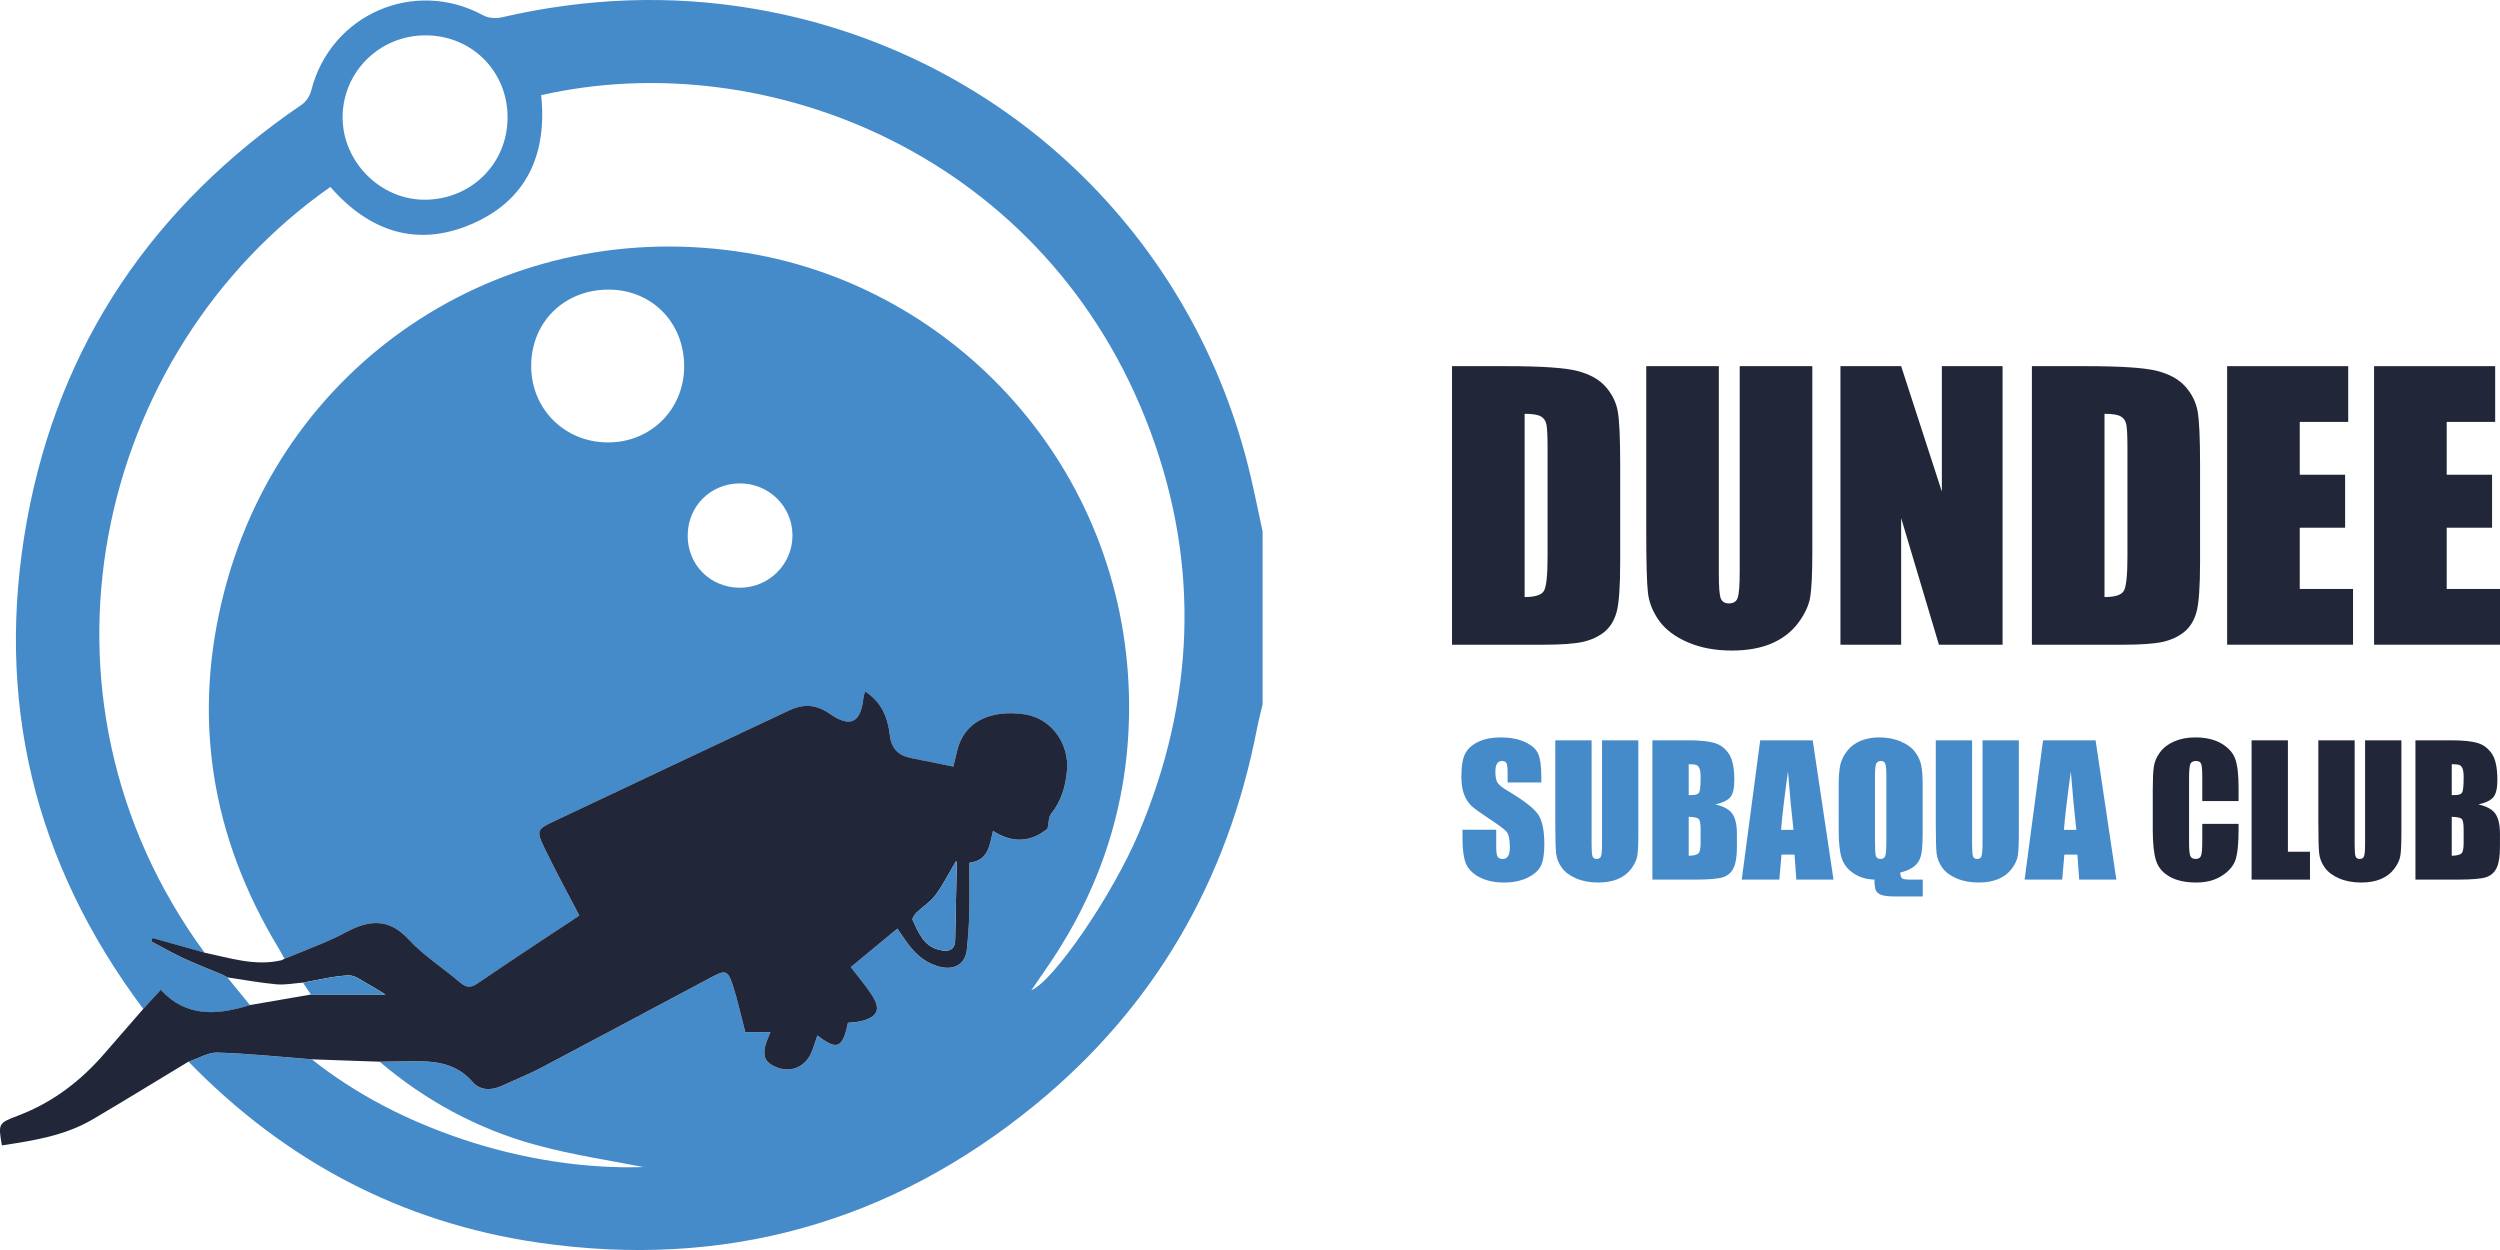<svg width="198" height="99" viewBox="0 0 198 99" fill="none" xmlns="http://www.w3.org/2000/svg">
<path d="M115 29H119.303C122.081 29 123.957 29.127 124.931 29.381C125.915 29.636 126.661 30.054 127.171 30.635C127.681 31.216 128 31.866 128.128 32.584C128.255 33.292 128.319 34.691 128.319 36.781V44.506C128.319 46.487 128.223 47.813 128.032 48.485C127.85 49.148 127.526 49.671 127.062 50.052C126.598 50.425 126.024 50.688 125.341 50.843C124.658 50.988 123.629 51.061 122.254 51.061H115V29ZM120.751 32.774V47.286C121.58 47.286 122.09 47.123 122.281 46.796C122.472 46.459 122.568 45.556 122.568 44.084V35.513C122.568 34.514 122.536 33.874 122.472 33.592C122.408 33.31 122.263 33.106 122.035 32.979C121.807 32.843 121.379 32.774 120.751 32.774Z" fill="#212738"/>
<path d="M143.536 29V43.743C143.536 45.415 143.482 46.591 143.372 47.273C143.263 47.945 142.94 48.64 142.403 49.357C141.865 50.066 141.155 50.606 140.272 50.979C139.397 51.342 138.364 51.524 137.171 51.524C135.85 51.524 134.684 51.306 133.674 50.87C132.663 50.434 131.907 49.866 131.406 49.166C130.905 48.467 130.609 47.731 130.518 46.959C130.427 46.178 130.382 44.543 130.382 42.054V29H136.132V45.542C136.132 46.505 136.183 47.123 136.283 47.395C136.392 47.659 136.606 47.79 136.925 47.79C137.289 47.79 137.521 47.645 137.621 47.354C137.731 47.054 137.785 46.355 137.785 45.256V29H143.536Z" fill="#212738"/>
<path d="M158.604 29V51.061H153.563L150.571 41.032V51.061H145.763V29H150.571L153.795 38.933V29H158.604Z" fill="#212738"/>
<path d="M160.926 29H165.229C168.007 29 169.883 29.127 170.857 29.381C171.841 29.636 172.587 30.054 173.097 30.635C173.607 31.216 173.926 31.866 174.053 32.584C174.181 33.292 174.245 34.691 174.245 36.781V44.506C174.245 46.487 174.149 47.813 173.958 48.485C173.776 49.148 173.452 49.671 172.988 50.052C172.524 50.425 171.95 50.688 171.267 50.843C170.584 50.988 169.555 51.061 168.18 51.061H160.926V29ZM166.677 32.774V47.286C167.506 47.286 168.016 47.123 168.207 46.796C168.398 46.459 168.494 45.556 168.494 44.084V35.513C168.494 34.514 168.462 33.874 168.398 33.592C168.334 33.31 168.189 33.106 167.961 32.979C167.733 32.843 167.305 32.774 166.677 32.774Z" fill="#212738"/>
<path d="M176.389 29H185.979V33.415H182.14V37.598H185.733V41.795H182.14V46.646H186.361V51.061H176.389V29Z" fill="#212738"/>
<path d="M188.028 29H197.618V33.415H193.779V37.598H197.372V41.795H193.779V46.646H198V51.061H188.028V29Z" fill="#212738"/>
<path d="M122.073 61.973H119.402V61.155C119.402 60.774 119.368 60.531 119.3 60.426C119.232 60.322 119.118 60.27 118.958 60.27C118.785 60.27 118.653 60.34 118.562 60.481C118.476 60.621 118.433 60.835 118.433 61.121C118.433 61.489 118.483 61.766 118.583 61.952C118.678 62.139 118.949 62.363 119.396 62.627C120.675 63.385 121.481 64.008 121.813 64.494C122.146 64.98 122.312 65.763 122.312 66.844C122.312 67.63 122.219 68.209 122.032 68.581C121.85 68.954 121.495 69.267 120.967 69.522C120.438 69.771 119.824 69.896 119.122 69.896C118.353 69.896 117.695 69.751 117.148 69.46C116.607 69.17 116.251 68.799 116.083 68.35C115.914 67.9 115.83 67.262 115.83 66.435V65.713H118.501V67.055C118.501 67.469 118.537 67.734 118.61 67.852C118.688 67.971 118.822 68.029 119.013 68.029C119.204 68.029 119.345 67.955 119.437 67.805C119.532 67.655 119.58 67.432 119.58 67.137C119.58 66.487 119.491 66.063 119.314 65.863C119.131 65.663 118.683 65.329 117.968 64.862C117.253 64.389 116.78 64.046 116.547 63.833C116.315 63.619 116.122 63.324 115.967 62.947C115.817 62.57 115.741 62.089 115.741 61.503C115.741 60.658 115.848 60.04 116.062 59.65C116.281 59.259 116.632 58.955 117.114 58.737C117.597 58.514 118.18 58.403 118.863 58.403C119.61 58.403 120.245 58.523 120.768 58.764C121.297 59.005 121.645 59.309 121.813 59.677C121.986 60.04 122.073 60.66 122.073 61.537V61.973Z" fill="#458BCA"/>
<path d="M129.757 58.634V66.006C129.757 66.842 129.73 67.43 129.675 67.771C129.62 68.107 129.459 68.454 129.19 68.813C128.921 69.167 128.566 69.438 128.125 69.624C127.687 69.805 127.171 69.896 126.574 69.896C125.914 69.896 125.331 69.787 124.826 69.569C124.32 69.351 123.942 69.067 123.692 68.718C123.441 68.368 123.293 68 123.248 67.614C123.202 67.223 123.179 66.406 123.179 65.161V58.634H126.055V66.905C126.055 67.387 126.08 67.696 126.13 67.832C126.185 67.964 126.292 68.029 126.451 68.029C126.633 68.029 126.749 67.957 126.799 67.811C126.854 67.662 126.881 67.312 126.881 66.762V58.634H129.757Z" fill="#458BCA"/>
<path d="M130.87 58.634H133.739C134.645 58.634 135.33 58.705 135.795 58.846C136.264 58.986 136.642 59.273 136.929 59.704C137.215 60.131 137.359 60.821 137.359 61.775C137.359 62.42 137.256 62.87 137.052 63.124C136.851 63.379 136.453 63.574 135.856 63.71C136.521 63.86 136.972 64.11 137.209 64.46C137.445 64.805 137.564 65.336 137.564 66.054V67.076C137.564 67.821 137.477 68.372 137.304 68.731C137.136 69.09 136.865 69.335 136.491 69.467C136.118 69.599 135.353 69.665 134.197 69.665H130.87V58.634ZM133.746 60.522V62.974C133.869 62.97 133.964 62.967 134.033 62.967C134.315 62.967 134.495 62.899 134.572 62.763C134.65 62.622 134.688 62.225 134.688 61.571C134.688 61.226 134.656 60.985 134.593 60.849C134.529 60.708 134.445 60.619 134.34 60.583C134.24 60.547 134.042 60.526 133.746 60.522ZM133.746 64.691V67.777C134.151 67.764 134.408 67.7 134.518 67.587C134.631 67.473 134.688 67.194 134.688 66.749V65.72C134.688 65.248 134.638 64.961 134.538 64.862C134.438 64.761 134.174 64.705 133.746 64.691Z" fill="#458BCA"/>
<path d="M143.567 58.634L145.214 69.665H142.27L142.126 67.682H141.095L140.924 69.665H137.946L139.408 58.634H143.567ZM142.044 65.727C141.899 64.478 141.753 62.936 141.607 61.101C141.316 63.208 141.134 64.75 141.061 65.727H142.044Z" fill="#458BCA"/>
<path d="M152.283 69.665V71H150.111C149.587 71 149.218 70.959 149.004 70.877C148.79 70.8 148.645 70.682 148.567 70.523C148.494 70.364 148.458 70.078 148.458 69.665C147.807 69.647 147.247 69.476 146.778 69.154C146.309 68.831 145.999 68.422 145.849 67.927C145.698 67.428 145.623 66.683 145.623 65.693V62.279C145.623 61.53 145.667 60.96 145.753 60.569C145.844 60.174 146.029 59.804 146.306 59.459C146.584 59.109 146.942 58.846 147.379 58.668C147.816 58.491 148.301 58.403 148.834 58.403C149.476 58.403 150.047 58.512 150.548 58.73C151.053 58.948 151.429 59.225 151.675 59.561C151.925 59.897 152.087 60.247 152.16 60.61C152.237 60.969 152.276 61.505 152.276 62.218V65.802C152.276 66.783 152.228 67.448 152.132 67.798C152.037 68.148 151.852 68.427 151.579 68.636C151.311 68.84 150.951 68.997 150.5 69.106C150.514 69.351 150.564 69.506 150.65 69.569C150.741 69.633 150.953 69.665 151.286 69.665H152.283ZM149.4 61.469C149.4 60.955 149.371 60.628 149.312 60.487C149.257 60.342 149.141 60.27 148.963 60.27C148.813 60.27 148.697 60.328 148.615 60.447C148.538 60.56 148.499 60.901 148.499 61.469V66.619C148.499 67.26 148.524 67.655 148.574 67.805C148.629 67.955 148.752 68.029 148.943 68.029C149.139 68.029 149.264 67.943 149.318 67.771C149.373 67.598 149.4 67.187 149.4 66.537V61.469Z" fill="#458BCA"/>
<path d="M159.892 58.634V66.006C159.892 66.842 159.864 67.43 159.81 67.771C159.755 68.107 159.593 68.454 159.325 68.813C159.056 69.167 158.701 69.438 158.259 69.624C157.822 69.805 157.305 69.896 156.709 69.896C156.048 69.896 155.466 69.787 154.96 69.569C154.455 69.351 154.077 69.067 153.826 68.718C153.576 68.368 153.428 68 153.382 67.614C153.337 67.223 153.314 66.406 153.314 65.161V58.634H156.19V66.905C156.19 67.387 156.215 67.696 156.265 67.832C156.319 67.964 156.426 68.029 156.586 68.029C156.768 68.029 156.884 67.957 156.934 67.811C156.989 67.662 157.016 67.312 157.016 66.762V58.634H159.892Z" fill="#458BCA"/>
<path d="M165.97 58.634L167.616 69.665H164.673L164.529 67.682H163.498L163.327 69.665H160.349L161.811 58.634H165.97ZM164.447 65.727C164.302 64.478 164.156 62.936 164.01 61.101C163.719 63.208 163.537 64.75 163.464 65.727H164.447Z" fill="#458BCA"/>
<path d="M177.295 63.444H174.419V61.523C174.419 60.964 174.387 60.617 174.324 60.481C174.264 60.34 174.13 60.27 173.921 60.27C173.684 60.27 173.534 60.353 173.47 60.522C173.406 60.69 173.374 61.053 173.374 61.612V66.735C173.374 67.271 173.406 67.621 173.47 67.784C173.534 67.948 173.677 68.029 173.9 68.029C174.114 68.029 174.253 67.948 174.317 67.784C174.385 67.621 174.419 67.237 174.419 66.633V65.25H177.295V65.679C177.295 66.819 177.213 67.628 177.049 68.105C176.89 68.581 176.532 68.999 175.977 69.358C175.426 69.717 174.745 69.896 173.934 69.896C173.092 69.896 172.398 69.744 171.851 69.44C171.305 69.135 170.943 68.715 170.765 68.179C170.588 67.639 170.499 66.828 170.499 65.747V62.525C170.499 61.73 170.526 61.135 170.581 60.74C170.635 60.34 170.797 59.956 171.066 59.588C171.339 59.22 171.715 58.932 172.193 58.723C172.675 58.51 173.229 58.403 173.852 58.403C174.699 58.403 175.398 58.566 175.949 58.893C176.5 59.22 176.862 59.629 177.035 60.12C177.208 60.606 177.295 61.364 177.295 62.395V63.444Z" fill="#212738"/>
<path d="M181.202 58.634V67.457H182.95V69.665H178.326V58.634H181.202Z" fill="#212738"/>
<path d="M190.19 58.634V66.006C190.19 66.842 190.163 67.43 190.108 67.771C190.053 68.107 189.892 68.454 189.623 68.813C189.355 69.167 188.999 69.438 188.558 69.624C188.121 69.805 187.604 69.896 187.007 69.896C186.347 69.896 185.764 69.787 185.259 69.569C184.753 69.351 184.375 69.067 184.125 68.718C183.874 68.368 183.727 68 183.681 67.614C183.635 67.223 183.613 66.406 183.613 65.161V58.634H186.488V66.905C186.488 67.387 186.513 67.696 186.563 67.832C186.618 67.964 186.725 68.029 186.884 68.029C187.066 68.029 187.183 67.957 187.233 67.811C187.287 67.662 187.315 67.312 187.315 66.762V58.634H190.19Z" fill="#212738"/>
<path d="M191.303 58.634H194.172C195.078 58.634 195.764 58.705 196.228 58.846C196.697 58.986 197.075 59.273 197.362 59.704C197.649 60.131 197.792 60.821 197.792 61.775C197.792 62.42 197.69 62.87 197.485 63.124C197.284 63.379 196.886 63.574 196.289 63.71C196.954 63.86 197.405 64.11 197.642 64.46C197.879 64.805 197.997 65.336 197.997 66.054V67.076C197.997 67.821 197.91 68.372 197.737 68.731C197.569 69.09 197.298 69.335 196.925 69.467C196.551 69.599 195.786 69.665 194.63 69.665H191.303V58.634ZM194.179 60.522V62.974C194.302 62.97 194.397 62.967 194.466 62.967C194.748 62.967 194.928 62.899 195.005 62.763C195.083 62.622 195.121 62.225 195.121 61.571C195.121 61.226 195.09 60.985 195.026 60.849C194.962 60.708 194.878 60.619 194.773 60.583C194.673 60.547 194.475 60.526 194.179 60.522ZM194.179 64.691V67.777C194.584 67.764 194.841 67.7 194.951 67.587C195.065 67.473 195.121 67.194 195.121 66.749V65.72C195.121 65.248 195.071 64.961 194.971 64.862C194.871 64.761 194.607 64.705 194.179 64.691Z" fill="#212738"/>
<g clip-path="url(#clip0_22_2)">
<path d="M100 42.112V55.772C99.849 56.421 99.679 57.065 99.551 57.717C97.228 69.716 91.466 79.739 82.004 87.486C70.528 96.881 57.318 100.543 42.648 98.416C31.814 96.844 22.57 91.951 14.931 84.084C15.703 83.831 16.481 83.344 17.242 83.367C19.733 83.445 22.216 83.711 24.701 83.904C28.28 86.735 32.286 88.763 36.594 90.215C41.492 91.865 46.529 92.579 50.962 92.431C48.542 91.944 45.389 91.493 42.34 90.65C37.789 89.391 33.686 87.165 30.072 84.092C30.624 84.084 31.175 84.076 31.728 84.068C33.796 84.04 35.864 83.886 37.445 85.711C38.029 86.386 38.942 86.386 39.789 85.99C40.814 85.51 41.87 85.093 42.872 84.566C47.392 82.181 51.896 79.765 56.411 77.366C57.441 76.819 57.657 76.871 58.023 77.987C58.414 79.173 58.675 80.403 59.024 81.741H61.019C60.844 82.205 60.683 82.523 60.607 82.862C60.485 83.417 60.472 83.938 61.064 84.311C62.305 85.093 63.716 84.689 64.272 83.344C64.449 82.916 64.577 82.471 64.736 82.012C66.306 83.224 66.734 83.036 67.156 81.011C67.5 80.969 67.863 80.966 68.202 80.878C69.535 80.536 69.788 79.947 69.039 78.797C68.549 78.047 67.959 77.361 67.383 76.605C68.604 75.596 69.814 74.593 71.076 73.55C71.381 73.991 71.642 74.397 71.932 74.781C72.612 75.682 73.434 76.381 74.589 76.605C75.677 76.819 76.459 76.295 76.574 75.195C76.671 74.262 76.743 73.321 76.764 72.382C76.796 71.053 76.772 69.721 76.772 68.331C78.267 68.157 78.366 67.004 78.645 65.811C80.21 66.835 81.694 66.697 82.966 65.628C83.066 65.182 83.037 64.71 83.256 64.442C84.072 63.438 84.396 62.278 84.505 61.038C84.701 58.879 83.248 56.89 81.162 56.583C78.668 56.212 76.386 56.987 75.797 59.507C75.711 59.88 75.617 60.25 75.505 60.717C74.368 60.487 73.269 60.258 72.169 60.044C71.162 59.849 70.601 59.315 70.476 58.235C70.317 56.864 69.843 55.613 68.515 54.771C68.46 54.972 68.4 55.112 68.385 55.261C68.178 57.242 67.365 57.677 65.727 56.541C64.642 55.788 63.635 55.73 62.485 56.275C56.27 59.213 50.042 62.125 43.829 65.073C42.523 65.693 42.476 65.818 43.107 67.137C43.97 68.939 44.935 70.693 45.882 72.518C43.211 74.29 40.496 76.058 37.828 77.888C37.239 78.292 36.889 78.203 36.401 77.786C35.066 76.65 33.548 75.693 32.374 74.415C30.797 72.695 29.211 72.87 27.416 73.829C26.848 74.134 26.264 74.41 25.669 74.663C24.631 75.104 23.58 75.516 22.534 75.938C22.375 75.654 22.226 75.367 22.059 75.091C16.697 66.22 15.166 56.715 17.798 46.703C22.649 28.247 40.316 16.926 59.181 20.038C75.638 22.752 88.983 36.961 89.414 55.107C89.586 62.336 87.718 69.056 83.864 75.195C83.193 76.264 82.453 77.291 81.681 78.43C83.433 77.705 88.097 70.943 90.204 65.941C94.604 55.496 95.066 44.844 91.125 34.203C83.011 12.286 60.706 3.472 42.862 7.539C43.344 12.197 41.737 15.87 37.33 17.757C32.974 19.621 29.211 18.299 26.165 14.806C7.511 27.877 1.257 55.084 16.207 75.456C14.832 75.07 13.458 74.684 12.081 74.296C12.044 74.384 12.01 74.473 11.974 74.561C12.816 75.007 13.64 75.487 14.504 75.886C15.544 76.368 16.614 76.78 17.672 77.223C17.787 77.291 17.905 77.356 18.019 77.424L18.012 77.416C18.609 78.146 19.203 78.878 19.801 79.608C17.229 80.416 14.754 80.607 12.738 78.399C12.216 78.97 11.783 79.441 11.351 79.913C2.671 68.339 -0.443 55.365 2.139 41.19C4.689 27.202 12.154 16.29 23.903 8.284C24.255 8.044 24.55 7.57 24.657 7.148C26.185 1.137 32.82 -1.752 38.271 1.215C38.67 1.431 39.268 1.481 39.721 1.376C46.39 -0.167 53.088 -0.451 59.846 0.717C79.302 4.077 94.632 18.584 99.087 37.879C99.413 39.287 99.698 40.702 100.003 42.112H100ZM33.689 2.8C30.038 2.802 27.109 5.727 27.135 9.343C27.161 12.833 30.131 15.81 33.6 15.818C37.291 15.828 40.181 12.987 40.199 9.332C40.22 5.657 37.366 2.794 33.689 2.8ZM48.221 22.937C44.698 22.927 42.077 25.497 42.069 28.972C42.061 32.371 44.693 35.014 48.109 35.04C51.526 35.066 54.178 32.441 54.186 29.026C54.191 25.557 51.638 22.947 48.221 22.937ZM54.462 42.433C54.47 44.761 56.275 46.552 58.612 46.547C60.907 46.541 62.769 44.68 62.764 42.399C62.756 40.105 60.894 38.275 58.581 38.286C56.26 38.296 54.457 40.113 54.465 42.436L54.462 42.433Z" fill="#458BCA"/>
<path d="M16.207 75.456C18.21 75.865 20.187 76.54 22.278 76.055C22.367 76.034 22.448 75.974 22.534 75.933C23.58 75.51 24.631 75.099 25.669 74.658C26.264 74.405 26.848 74.129 27.416 73.824C29.208 72.865 30.794 72.69 32.374 74.41C33.548 75.688 35.069 76.644 36.401 77.781C36.889 78.198 37.239 78.287 37.828 77.882C40.496 76.053 43.211 74.285 45.882 72.513C44.935 70.688 43.97 68.933 43.107 67.132C42.473 65.811 42.523 65.688 43.829 65.068C50.039 62.119 56.27 59.208 62.485 56.27C63.635 55.725 64.642 55.782 65.727 56.536C67.365 57.672 68.178 57.237 68.385 55.256C68.4 55.11 68.46 54.966 68.515 54.766C69.845 55.61 70.317 56.861 70.476 58.23C70.601 59.307 71.165 59.844 72.169 60.039C73.269 60.253 74.37 60.482 75.505 60.712C75.617 60.245 75.711 59.875 75.797 59.502C76.386 56.981 78.668 56.207 81.162 56.577C83.248 56.888 84.698 58.874 84.505 61.032C84.393 62.276 84.07 63.433 83.256 64.437C83.037 64.705 83.066 65.177 82.966 65.623C81.694 66.692 80.212 66.827 78.645 65.805C78.366 66.999 78.264 68.151 76.772 68.326C76.772 69.716 76.796 71.048 76.764 72.377C76.741 73.316 76.671 74.257 76.574 75.19C76.459 76.29 75.677 76.814 74.589 76.6C73.434 76.373 72.612 75.677 71.932 74.775C71.642 74.392 71.381 73.985 71.076 73.545C69.816 74.588 68.604 75.591 67.383 76.6C67.959 77.353 68.552 78.039 69.039 78.792C69.788 79.942 69.535 80.531 68.202 80.873C67.863 80.959 67.5 80.964 67.156 81.005C66.734 83.031 66.306 83.216 64.736 82.007C64.577 82.465 64.449 82.911 64.272 83.338C63.716 84.684 62.305 85.088 61.064 84.306C60.471 83.933 60.485 83.412 60.607 82.856C60.683 82.517 60.844 82.199 61.019 81.735H59.024C58.672 80.398 58.411 79.17 58.023 77.982C57.655 76.866 57.438 76.814 56.411 77.361C51.896 79.759 47.395 82.176 42.872 84.561C41.873 85.088 40.814 85.502 39.789 85.984C38.942 86.383 38.029 86.381 37.445 85.706C35.864 83.881 33.796 84.034 31.728 84.063C31.175 84.071 30.624 84.079 30.072 84.087C28.282 84.024 26.493 83.962 24.701 83.899C22.216 83.706 19.73 83.44 17.242 83.362C16.481 83.338 15.703 83.826 14.931 84.079C12.412 85.601 9.903 87.142 7.368 88.638C5.146 89.952 2.647 90.335 0.151 90.716C-0.141 89.006 -0.159 88.959 1.411 88.364C4.152 87.329 6.387 85.625 8.283 83.427C9.301 82.249 10.325 81.078 11.348 79.905C11.781 79.434 12.211 78.962 12.735 78.391C14.751 80.599 17.227 80.406 19.798 79.6C21.407 79.322 23.017 79.043 24.628 78.766C26.623 78.766 28.616 78.766 30.525 78.766C30.157 78.542 29.701 78.24 29.219 77.982C28.692 77.7 28.128 77.226 27.602 77.249C26.391 77.306 25.194 77.614 23.995 77.823C23.29 77.875 22.578 78.021 21.885 77.958C20.588 77.838 19.303 77.598 18.012 77.408L18.019 77.416C17.905 77.348 17.787 77.283 17.672 77.215C16.614 76.772 15.544 76.36 14.504 75.878C13.64 75.479 12.816 74.997 11.974 74.554C12.01 74.465 12.044 74.376 12.081 74.288C13.455 74.674 14.83 75.059 16.207 75.448V75.456ZM75.706 68.219C75.163 69.134 74.699 70.065 74.091 70.891C73.697 71.428 73.084 71.798 72.597 72.273C72.44 72.427 72.224 72.737 72.281 72.859C72.745 73.842 73.139 74.921 74.368 75.221C75.035 75.385 75.63 75.338 75.651 74.426C75.698 72.39 75.742 70.354 75.776 68.318C75.776 68.248 75.674 68.177 75.706 68.219Z" fill="#212738"/>
<path d="M75.706 68.219C75.674 68.18 75.778 68.251 75.776 68.318C75.739 70.354 75.698 72.39 75.651 74.426C75.63 75.336 75.035 75.383 74.368 75.221C73.139 74.921 72.745 73.839 72.281 72.859C72.224 72.737 72.44 72.427 72.597 72.273C73.084 71.798 73.697 71.428 74.091 70.891C74.699 70.065 75.163 69.134 75.706 68.219Z" fill="#458BCA"/>
<path d="M24.628 78.771C24.417 78.456 24.206 78.143 23.995 77.828C25.197 77.622 26.394 77.312 27.602 77.254C28.128 77.231 28.692 77.705 29.219 77.987C29.701 78.245 30.157 78.547 30.525 78.771H24.628Z" fill="#458BCA"/>
</g>
<defs>
<clipPath id="clip0_22_2">
<rect width="100" height="99" fill="white"/>
</clipPath>
</defs>
</svg>
